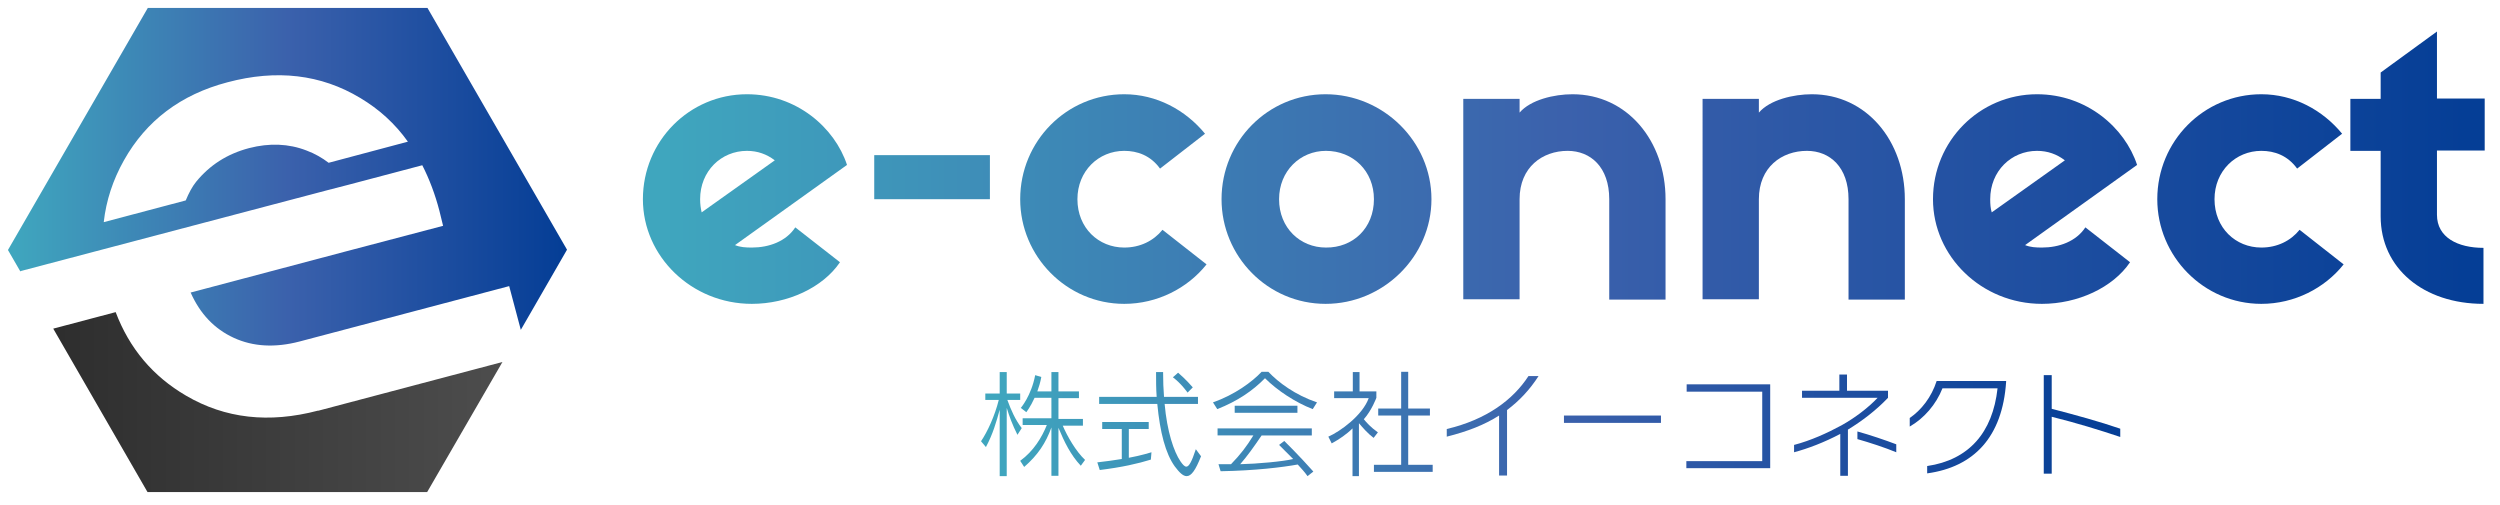 <?xml version="1.0" encoding="utf-8"?>
<!-- Generator: Adobe Illustrator 21.1.0, SVG Export Plug-In . SVG Version: 6.00 Build 0)  -->
<svg version="1.1" id="レイヤー_1" xmlns="http://www.w3.org/2000/svg" xmlns:xlink="http://www.w3.org/1999/xlink" x="0px"
	 y="0px" viewBox="0 0 817 165" style="enable-background:new 0 0 817 165;" xml:space="preserve">
<style type="text/css">
	.st0{fill:url(#SVGID_1_);}
	.st1{fill:url(#SVGID_2_);}
	.st2{fill:url(#SVGID_3_);}
	.st3{fill:url(#SVGID_4_);}
	.st4{fill:url(#SVGID_5_);}
	.st5{fill:url(#SVGID_6_);}
	.st6{fill:url(#SVGID_7_);}
	.st7{fill:url(#SVGID_8_);}
	.st8{fill:url(#SVGID_9_);}
	.st9{fill:url(#SVGID_10_);}
	.st10{fill:url(#SVGID_11_);}
	.st11{fill:url(#SVGID_12_);}
	.st12{fill:url(#SVGID_13_);}
	.st13{fill:url(#SVGID_14_);}
	.st14{fill:url(#SVGID_15_);}
	.st15{fill:url(#SVGID_16_);}
	.st16{fill:url(#SVGID_17_);}
	.st17{fill:url(#SVGID_18_);}
	.st18{fill:url(#SVGID_19_);}
	.st19{fill:url(#SVGID_20_);}
	.st20{fill:url(#SVGID_21_);}
</style>
<g>
	<g>
		<linearGradient id="SVGID_1_" gradientUnits="userSpaceOnUse" x1="17.502" y1="131.448" x2="164.25" y2="131.448">
			<stop  offset="1.006246e-02" style="stop-color:#2E2E2E"/>
			<stop  offset="1" style="stop-color:#4D4D4D"/>
		</linearGradient>
		<path class="st0" d="M104.1,134.2L104.1,134.2l-0.2,0l0,0c-16,4.2-30.3,2.6-43.1-4.9c-10.8-6.3-18.5-15.4-23-27.3l-20.4,5.4
			l30.8,53.4h91.4l24.6-42.5L104.1,134.2L104.1,134.2z"/>
		<linearGradient id="SVGID_2_" gradientUnits="userSpaceOnUse" x1="2.632" y1="57.774" x2="185.386" y2="57.774">
			<stop  offset="1.123600e-02" style="stop-color:#3FA6BE"/>
			<stop  offset="0.5" style="stop-color:#3B61AC"/>
			<stop  offset="0.99" style="stop-color:#053E96"/>
		</linearGradient>
		<path class="st1" d="M107.2,62.1l6.6-1.7L138,54c2.3,4.5,4.2,9.5,5.6,14.9l1.2,4.9l-32.3,8.5L62.3,95.6c3.1,7,7.8,11.9,14.1,14.8
			c6.3,2.9,13.5,3.3,21.5,1.2l68.5-18.1l3.8,14.3l15.1-26.2L139.7,2.6H48.3L2.6,81.7l4.1,7.1l0-0.2L107.2,62.1z M40.5,52.4
			c7.3-13,18.6-21.5,33.8-25.5c16.1-4.3,30.6-2.6,43.4,5.1c6.2,3.7,11.4,8.4,15.6,14.3l-25.9,6.9c-2.1-1.6-4.5-3-7.2-4
			c-5.9-2.3-12.2-2.5-18.8-0.8c-7.2,1.9-12.9,5.6-17.3,11c-1.3,1.6-2.4,3.7-3.4,6.1l-26.8,7.1C34.7,65.5,36.9,58.8,40.5,52.4z"/>
	</g>
	<g>
		<g>
			
				<linearGradient id="SVGID_3_" gradientUnits="userSpaceOnUse" x1="204.12" y1="48.82" x2="806" y2="48.82" gradientTransform="matrix(1 0 0 1 6 6)">
				<stop  offset="1.123600e-02" style="stop-color:#3FA6BE"/>
				<stop  offset="0.5" style="stop-color:#3B61AC"/>
				<stop  offset="0.99" style="stop-color:#053E96"/>
			</linearGradient>
			<path class="st2" d="M274.5,85.7c-5.6,8.3-17.1,13.6-28.8,13.6c-19.7,0-35.6-15.5-35.6-34.2c0-19,15.2-34.3,34-34.3
				c16.2,0,28.7,10.9,32.7,23.1l-36.6,26.2c1.7,0.7,3.5,0.8,5.5,0.8c5.6,0,11.2-2,14.2-6.6L274.5,85.7z M229.3,69.4l23.9-17
				c-2.6-2-5.6-3.1-9.1-3.1c-8.4,0-15.3,6.6-15.3,15.8C228.8,66.7,229,68.1,229.3,69.4z"/>
			
				<linearGradient id="SVGID_4_" gradientUnits="userSpaceOnUse" x1="204.12" y1="48.82" x2="806" y2="48.82" gradientTransform="matrix(1 0 0 1 6 6)">
				<stop  offset="1.123600e-02" style="stop-color:#3FA6BE"/>
				<stop  offset="0.5" style="stop-color:#3B61AC"/>
				<stop  offset="0.99" style="stop-color:#053E96"/>
			</linearGradient>
			<path class="st3" d="M323.5,65.1h-37.8V50.7h37.8V65.1z"/>
			
				<linearGradient id="SVGID_5_" gradientUnits="userSpaceOnUse" x1="204.12" y1="48.82" x2="806" y2="48.82" gradientTransform="matrix(1 0 0 1 6 6)">
				<stop  offset="1.123600e-02" style="stop-color:#3FA6BE"/>
				<stop  offset="0.5" style="stop-color:#3B61AC"/>
				<stop  offset="0.99" style="stop-color:#053E96"/>
			</linearGradient>
			<path class="st4" d="M394.3,86.4c-6.2,7.8-16.1,12.9-26.9,12.9c-18.8,0-34-15.5-34-34.2c0-19,15.2-34.3,34-34.3
				c10.5,0,20,5.1,26.4,12.9l-14.7,11.4c-3.1-4.3-7.4-5.8-11.7-5.8c-8.4,0-15.3,6.6-15.3,15.8c0,9.4,6.9,15.8,15.3,15.8
				c5.2,0,9.6-2.2,12.5-5.8L394.3,86.4z"/>
			
				<linearGradient id="SVGID_6_" gradientUnits="userSpaceOnUse" x1="204.12" y1="48.82" x2="806" y2="48.82" gradientTransform="matrix(1 0 0 1 6 6)">
				<stop  offset="1.123600e-02" style="stop-color:#3FA6BE"/>
				<stop  offset="0.5" style="stop-color:#3B61AC"/>
				<stop  offset="0.99" style="stop-color:#053E96"/>
			</linearGradient>
			<path class="st5" d="M467.8,65.1c0,18.7-15.7,34.2-34.6,34.2s-34-15.5-34-34.2c0-19,15.2-34.3,34-34.3S467.8,46.2,467.8,65.1z
				 M449,65.1c0-9.2-6.8-15.8-15.7-15.8c-8.4,0-15.3,6.6-15.3,15.8c0,9.4,6.9,15.8,15.3,15.8C442.2,81,449,74.5,449,65.1z"/>
			
				<linearGradient id="SVGID_7_" gradientUnits="userSpaceOnUse" x1="204.12" y1="48.82" x2="806" y2="48.82" gradientTransform="matrix(1 0 0 1 6 6)">
				<stop  offset="1.123600e-02" style="stop-color:#3FA6BE"/>
				<stop  offset="0.5" style="stop-color:#3B61AC"/>
				<stop  offset="0.99" style="stop-color:#053E96"/>
			</linearGradient>
			<path class="st6" d="M544.2,97.9h-18.3V65.1c0-10.5-6.1-15.8-13.6-15.8c-8.2,0-15.7,5.3-15.7,15.8v32.7h-18.4V32.3h18.4v4.5
				c3.6-4.2,11.3-6,17.3-6c17.9,0,30.4,15.3,30.4,34.3V97.9z"/>
			
				<linearGradient id="SVGID_8_" gradientUnits="userSpaceOnUse" x1="204.12" y1="48.82" x2="806" y2="48.82" gradientTransform="matrix(1 0 0 1 6 6)">
				<stop  offset="1.123600e-02" style="stop-color:#3FA6BE"/>
				<stop  offset="0.5" style="stop-color:#3B61AC"/>
				<stop  offset="0.99" style="stop-color:#053E96"/>
			</linearGradient>
			<path class="st7" d="M622.4,97.9h-18.3V65.1c0-10.5-6.1-15.8-13.6-15.8c-8.2,0-15.7,5.3-15.7,15.8v32.7h-18.4V32.3h18.4v4.5
				c3.6-4.2,11.3-6,17.3-6c17.9,0,30.4,15.3,30.4,34.3V97.9z"/>
			
				<linearGradient id="SVGID_9_" gradientUnits="userSpaceOnUse" x1="204.12" y1="48.82" x2="806" y2="48.82" gradientTransform="matrix(1 0 0 1 6 6)">
				<stop  offset="1.123600e-02" style="stop-color:#3FA6BE"/>
				<stop  offset="0.5" style="stop-color:#3B61AC"/>
				<stop  offset="0.99" style="stop-color:#053E96"/>
			</linearGradient>
			<path class="st8" d="M696.1,85.7c-5.6,8.3-17.1,13.6-28.8,13.6c-19.7,0-35.6-15.5-35.6-34.2c0-19,15.2-34.3,34-34.3
				c16.2,0,28.7,10.9,32.7,23.1l-36.6,26.2c1.7,0.7,3.5,0.8,5.5,0.8c5.6,0,11.2-2,14.2-6.6L696.1,85.7z M650.9,69.4l23.9-17
				c-2.6-2-5.6-3.1-9.1-3.1c-8.4,0-15.3,6.6-15.3,15.8C650.4,66.7,650.5,68.1,650.9,69.4z"/>
			
				<linearGradient id="SVGID_10_" gradientUnits="userSpaceOnUse" x1="204.12" y1="48.82" x2="806" y2="48.82" gradientTransform="matrix(1 0 0 1 6 6)">
				<stop  offset="1.123600e-02" style="stop-color:#3FA6BE"/>
				<stop  offset="0.5" style="stop-color:#3B61AC"/>
				<stop  offset="0.99" style="stop-color:#053E96"/>
			</linearGradient>
			<path class="st9" d="M765.9,86.4c-6.2,7.8-16.1,12.9-26.9,12.9c-18.8,0-34-15.5-34-34.2c0-19,15.2-34.3,34-34.3
				c10.5,0,20,5.1,26.4,12.9l-14.7,11.4c-3.1-4.3-7.4-5.8-11.7-5.8c-8.4,0-15.3,6.6-15.3,15.8c0,9.4,6.9,15.8,15.3,15.8
				c5.2,0,9.6-2.2,12.5-5.8L765.9,86.4z"/>
			
				<linearGradient id="SVGID_11_" gradientUnits="userSpaceOnUse" x1="204.12" y1="48.82" x2="806" y2="48.82" gradientTransform="matrix(1 0 0 1 6 6)">
				<stop  offset="1.123600e-02" style="stop-color:#3FA6BE"/>
				<stop  offset="0.5" style="stop-color:#3B61AC"/>
				<stop  offset="0.99" style="stop-color:#053E96"/>
			</linearGradient>
			<path class="st10" d="M796.4,49.3v20.9c0,7.4,6.8,10.8,15.2,10.8v18.3C792,99.3,778,87.7,778,70.7V49.3h-9.9v-17h9.9v-8.6
				l18.4-13.4v21.9H812v17H796.4z"/>
		</g>
	</g>
	<g>
		<g>
			
				<linearGradient id="SVGID_12_" gradientUnits="userSpaceOnUse" x1="314.526" y1="132.561" x2="686.819" y2="132.561" gradientTransform="matrix(1 0 0 1 6 6)">
				<stop  offset="1.123600e-02" style="stop-color:#3FA6BE"/>
				<stop  offset="0.5" style="stop-color:#3B61AC"/>
				<stop  offset="0.99" style="stop-color:#053E96"/>
			</linearGradient>
			<path class="st11" d="M332.5,142.1c-1.7-3.4-2.6-5.9-3.5-8.8v22.3h-2.3v-21.7c-1.1,4-2.2,7.9-4.5,12.2l-1.6-1.9
				c2.1-3.1,4.5-8.3,5.8-13.5H322v-2.1h4.7v-7h2.3v7h4.4v2.1h-4.2c1.2,3.3,2.6,6.5,4.7,9.2L332.5,142.1z M353.2,152.2
				c-3.3-3.5-5.4-7.8-7.3-12.4v15.7h-2.3v-15.8c-1.8,5-4.4,9-8.9,12.9l-1.3-2c4.4-3.2,7.1-7.7,8.7-11.7h-7.9v-2.2h9.4V130h-5.5
				c-1.3,2.9-2.7,4.7-2.7,4.7l-1.8-1.4c0,0,3.4-3.9,4.7-10.7l2,0.6c-0.3,1.7-0.8,3.3-1.3,4.7h4.6v-6.3h2.3v6.3h6.7v2.2h-6.7v6.8h8
				v2.2h-6.6c1.5,3.5,4.3,8.4,7.3,11.2L353.2,152.2z"/>
			
				<linearGradient id="SVGID_13_" gradientUnits="userSpaceOnUse" x1="314.526" y1="132.561" x2="686.819" y2="132.561" gradientTransform="matrix(1 0 0 1 6 6)">
				<stop  offset="1.123600e-02" style="stop-color:#3FA6BE"/>
				<stop  offset="0.5" style="stop-color:#3B61AC"/>
				<stop  offset="0.99" style="stop-color:#053E96"/>
			</linearGradient>
			<path class="st12" d="M376.1,150.2c-4.2,1.3-9.4,2.5-16.7,3.4l-0.8-2.5c2.7-0.3,5.6-0.7,8-1.1v-9.8h-6.4v-2.3h15.2v2.3h-6.5v9.4
				c3.9-0.7,7.4-1.8,7.4-1.8L376.1,150.2z M387.8,155.6c-1.2,0-2.4-1.2-3.9-3.2c-3-4.2-4.8-11-5.7-20.4h-19v-2.3h18.8
				c-0.2-2.6-0.2-5.3-0.2-8.1h2.3c0,2.9,0.1,5.6,0.3,8.1h11.1v2.3h-10.9c0.8,9,3,15.6,5.2,18.8c0.7,1,1.3,1.7,1.9,1.7
				c0.8,0,1.7-1.4,3.1-5.7l1.7,2.3C390.7,153.7,389.3,155.6,387.8,155.6z M388.1,128.3c0,0-2.1-3-4.8-5l1.7-1.5
				c2.6,2.2,4.8,4.8,4.8,4.8L388.1,128.3z"/>
			
				<linearGradient id="SVGID_14_" gradientUnits="userSpaceOnUse" x1="314.526" y1="132.561" x2="686.819" y2="132.561" gradientTransform="matrix(1 0 0 1 6 6)">
				<stop  offset="1.123600e-02" style="stop-color:#3FA6BE"/>
				<stop  offset="0.5" style="stop-color:#3B61AC"/>
				<stop  offset="0.99" style="stop-color:#053E96"/>
			</linearGradient>
			<path class="st13" d="M429,133.7c-5.7-2.2-11.6-6.1-15.6-10.1c-4,4.1-9,7.5-15.6,10.1l-1.4-2.2c7.1-2.5,12.8-6.7,15.9-10h2.2
				c3.3,3.5,8.8,7.6,15.9,10L429,133.7z M427.3,155.6c-0.9-1.3-2.1-2.6-3.2-3.8c-5,0.9-13.8,2-25.2,2.2l-0.7-2.3c1.6,0,4.1,0,4.1,0
				c3.1-3.2,5.1-5.8,7.3-9.4h-11.7V140h30.8v2.3h-16.4c-2.8,4.1-4.5,6.5-7,9.4c5.3-0.1,14.2-0.9,17.3-1.7c-2-2-4.6-4.6-4.6-4.6
				l1.7-1.3c0,0,4.8,4.7,9.5,10L427.3,155.6z M403.5,134.9v-2.3H424v2.3H403.5z"/>
			
				<linearGradient id="SVGID_15_" gradientUnits="userSpaceOnUse" x1="314.526" y1="132.561" x2="686.819" y2="132.561" gradientTransform="matrix(1 0 0 1 6 6)">
				<stop  offset="1.123600e-02" style="stop-color:#3FA6BE"/>
				<stop  offset="0.5" style="stop-color:#3B61AC"/>
				<stop  offset="0.99" style="stop-color:#053E96"/>
			</linearGradient>
			<path class="st14" d="M448.9,143.1c-2-1.5-3.6-3.4-4.8-4.8v17.3H442v-15.6c-1.9,1.9-4.4,3.6-6.8,4.9l-1.1-2.2
				c3.9-1.7,11.2-7,13.2-12.6h-11.3v-2.2h6.1v-6.3h2.2v6.3h5.5v2.1c0,0-1.5,4.1-4.1,7c0.8,1,2.2,2.6,4.6,4.3L448.9,143.1z
				 M449,154.2v-2.3h8.9v-16.1h-7.5v-2.3h7.5v-12h2.3v12h7.1v2.3h-7.1v16.1h8v2.3H449z"/>
			
				<linearGradient id="SVGID_16_" gradientUnits="userSpaceOnUse" x1="314.526" y1="132.561" x2="686.819" y2="132.561" gradientTransform="matrix(1 0 0 1 6 6)">
				<stop  offset="1.123600e-02" style="stop-color:#3FA6BE"/>
				<stop  offset="0.5" style="stop-color:#3B61AC"/>
				<stop  offset="0.99" style="stop-color:#053E96"/>
			</linearGradient>
			<path class="st15" d="M492.5,134v21.4h-2.6v-19.6c-4.7,3-10.3,5.2-17.1,6.9v-2.5c13.1-3.1,21.7-9.6,26.7-17.3h3.3
				C499.9,127.4,496.5,131,492.5,134z"/>
			
				<linearGradient id="SVGID_17_" gradientUnits="userSpaceOnUse" x1="314.526" y1="132.561" x2="686.819" y2="132.561" gradientTransform="matrix(1 0 0 1 6 6)">
				<stop  offset="1.123600e-02" style="stop-color:#3FA6BE"/>
				<stop  offset="0.5" style="stop-color:#3B61AC"/>
				<stop  offset="0.99" style="stop-color:#053E96"/>
			</linearGradient>
			<path class="st16" d="M511.1,138.2v-2.4h31.7v2.4H511.1z"/>
			
				<linearGradient id="SVGID_18_" gradientUnits="userSpaceOnUse" x1="314.526" y1="132.561" x2="686.819" y2="132.561" gradientTransform="matrix(1 0 0 1 6 6)">
				<stop  offset="1.123600e-02" style="stop-color:#3FA6BE"/>
				<stop  offset="0.5" style="stop-color:#3B61AC"/>
				<stop  offset="0.99" style="stop-color:#053E96"/>
			</linearGradient>
			<path class="st17" d="M551.1,153v-2.3h24.8v-22.7h-24.7v-2.4h27.3V153L551.1,153z"/>
			
				<linearGradient id="SVGID_19_" gradientUnits="userSpaceOnUse" x1="314.526" y1="132.561" x2="686.819" y2="132.561" gradientTransform="matrix(1 0 0 1 6 6)">
				<stop  offset="1.123600e-02" style="stop-color:#3FA6BE"/>
				<stop  offset="0.5" style="stop-color:#3B61AC"/>
				<stop  offset="0.99" style="stop-color:#053E96"/>
			</linearGradient>
			<path class="st18" d="M603.9,140.4v15.1h-2.5v-13.7c-5.3,2.8-10.6,4.8-15.1,6v-2.4c5.4-1.4,10.9-3.9,15.5-6.4
				c4.5-2.5,8.9-5.9,11.8-9h-24.7v-2.3h12.2v-5.3h2.5v5.3H617v2.3C613.1,134.1,608.5,137.6,603.9,140.4z M607,143.5V141
				c4,1.1,9,2.8,12.7,4.2v2.6C616.1,146.3,610.9,144.6,607,143.5z"/>
			
				<linearGradient id="SVGID_20_" gradientUnits="userSpaceOnUse" x1="314.526" y1="132.561" x2="686.819" y2="132.561" gradientTransform="matrix(1 0 0 1 6 6)">
				<stop  offset="1.123600e-02" style="stop-color:#3FA6BE"/>
				<stop  offset="0.5" style="stop-color:#3B61AC"/>
				<stop  offset="0.99" style="stop-color:#053E96"/>
			</linearGradient>
			<path class="st19" d="M629.8,154.7v-2.4c13.6-2,21.4-10.9,23-25.4h-18c-2.1,5.3-6,9.8-10.7,12.5v-2.8c3.8-2.6,7.1-6.8,8.8-12.1
				h22.7v0.3C654.4,142.8,645.1,152.6,629.8,154.7z"/>
			
				<linearGradient id="SVGID_21_" gradientUnits="userSpaceOnUse" x1="314.526" y1="132.561" x2="686.819" y2="132.561" gradientTransform="matrix(1 0 0 1 6 6)">
				<stop  offset="1.123600e-02" style="stop-color:#3FA6BE"/>
				<stop  offset="0.5" style="stop-color:#3B61AC"/>
				<stop  offset="0.99" style="stop-color:#053E96"/>
			</linearGradient>
			<path class="st20" d="M670.5,136.2v18.6h-2.6v-32.2h2.6v11c8.1,2.1,15.7,4.2,22.4,6.5v2.7C686,140.5,678.9,138.3,670.5,136.2z"/>
		</g>
	</g>
</g>
</svg>
